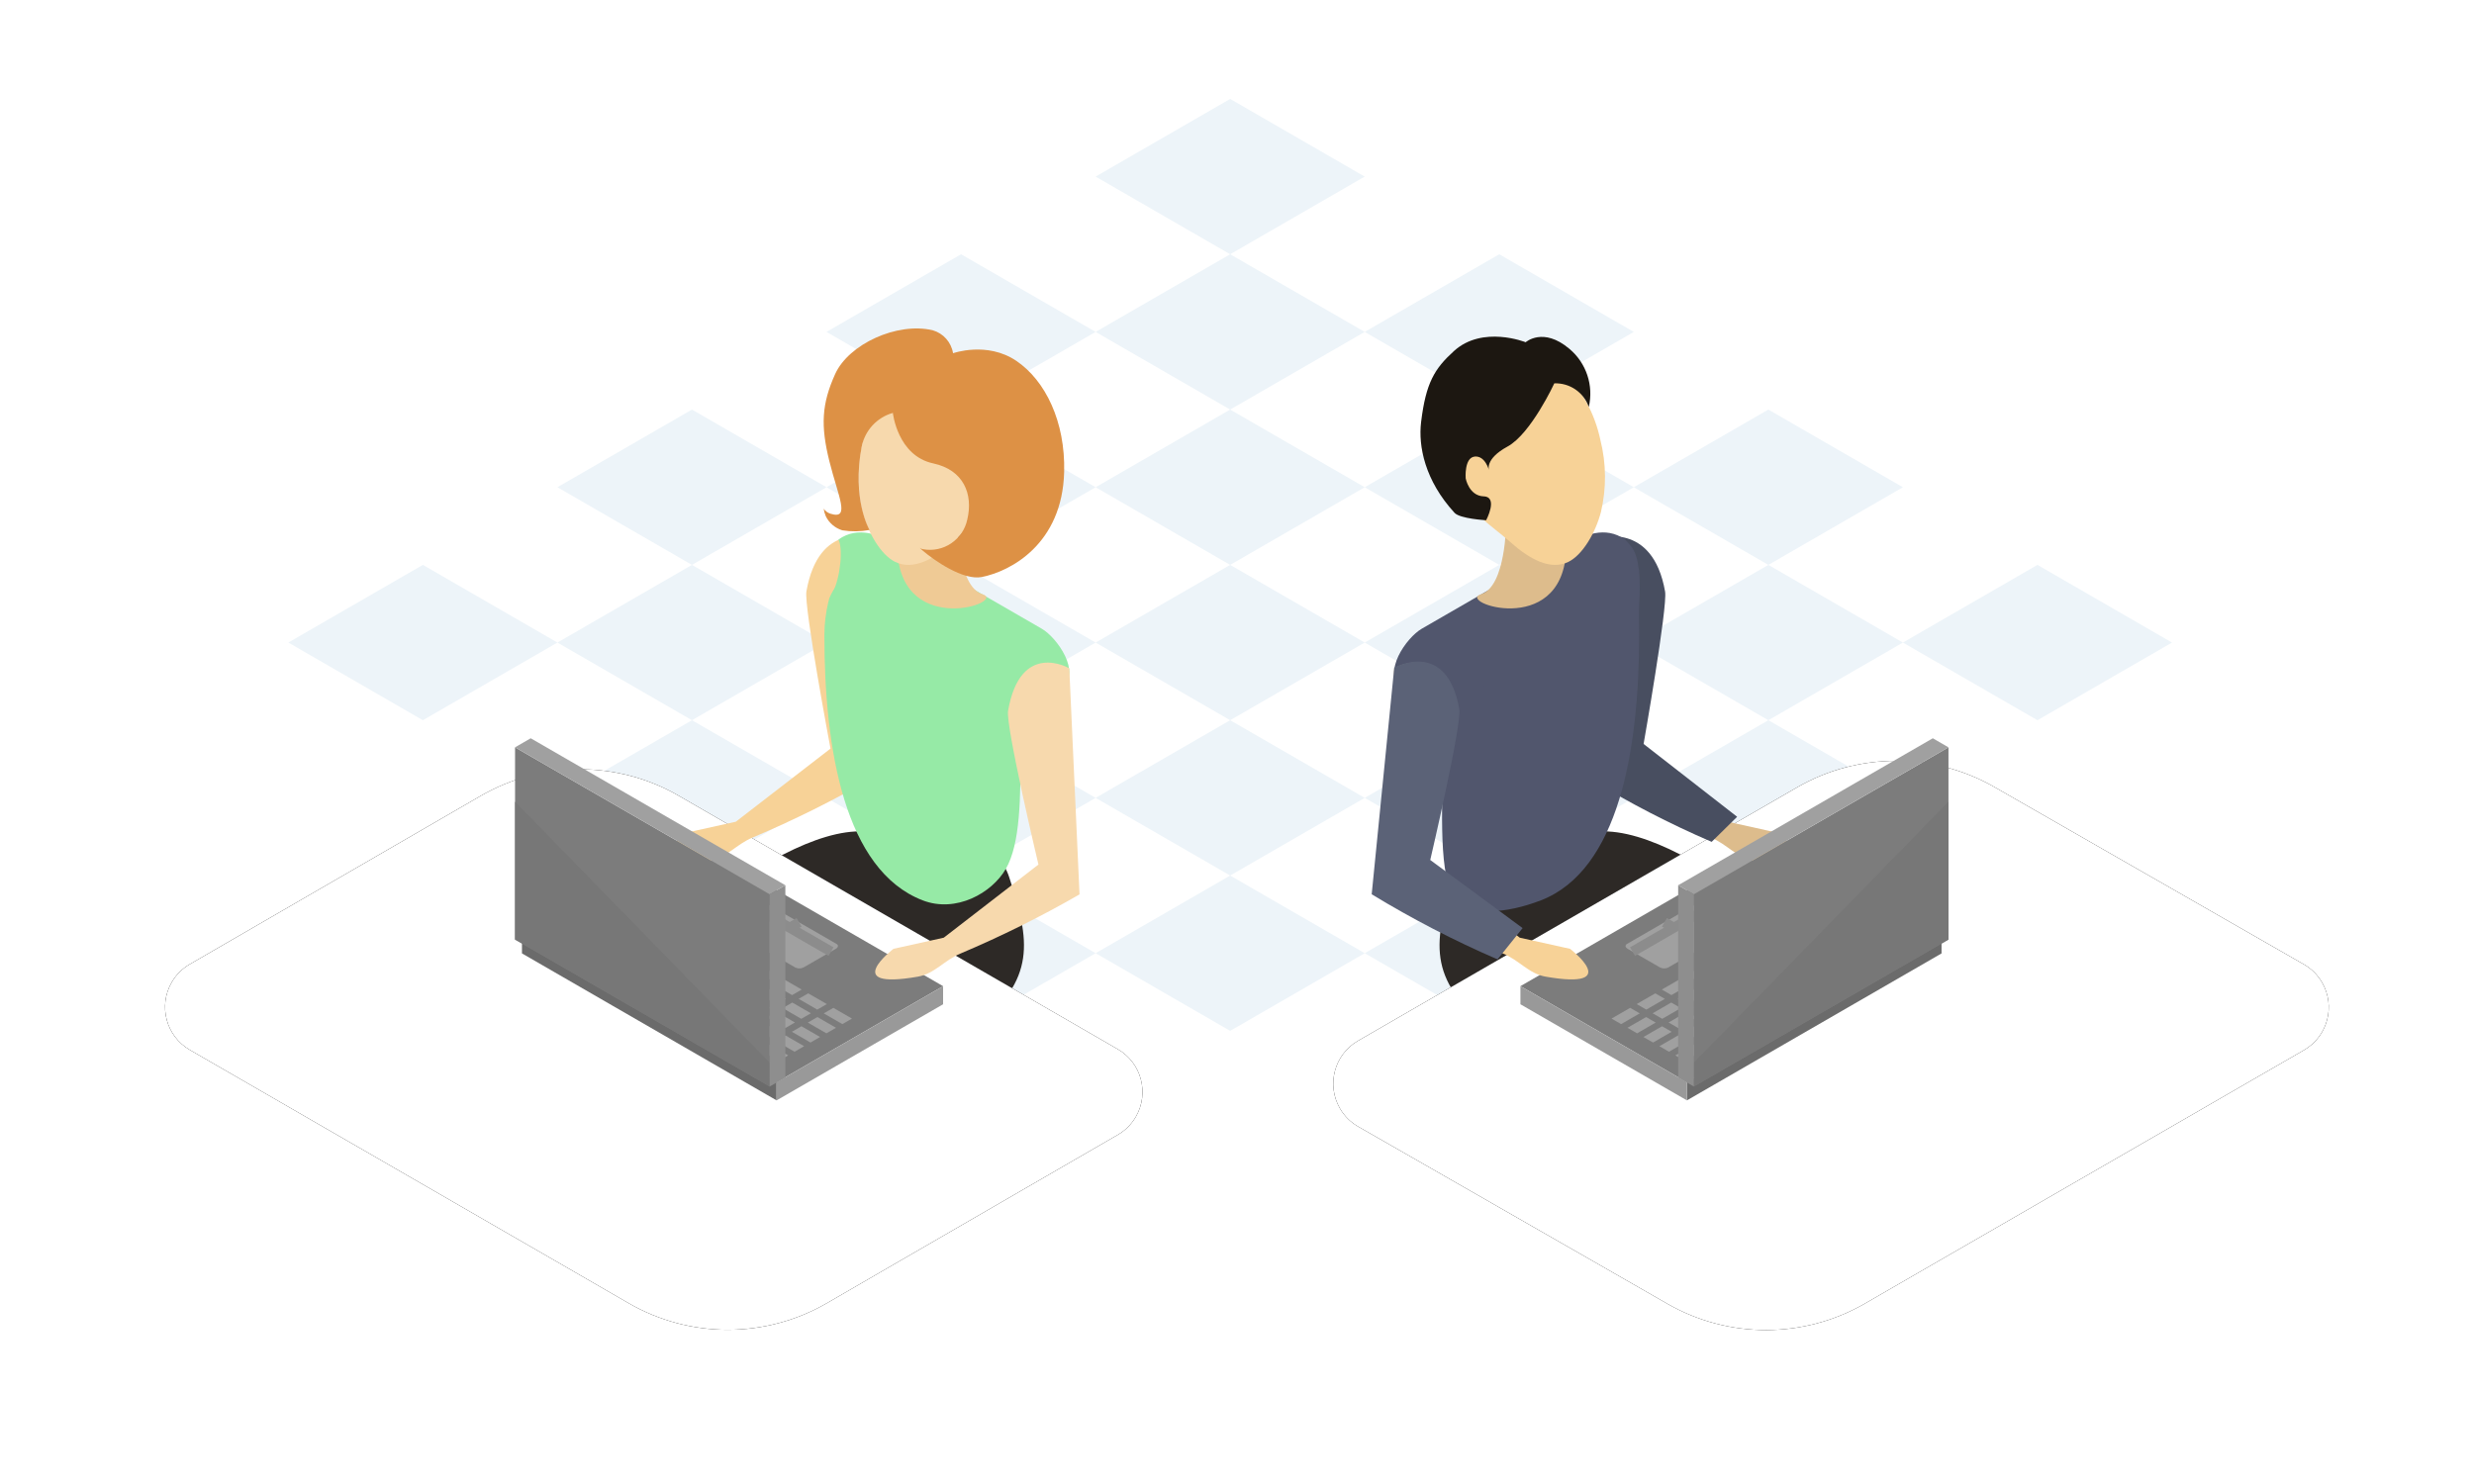 <svg width="250" height="150" viewBox="0 0 250 150" xmlns="http://www.w3.org/2000/svg" xmlns:xlink="http://www.w3.org/1999/xlink"><defs><filter x="-11.7%" y="-23.4%" width="123.5%" height="146.9%" filterUnits="objectBoundingBox" id="a"><feOffset in="SourceAlpha" result="shadowOffsetOuter1"/><feGaussianBlur stdDeviation="6" in="shadowOffsetOuter1" result="shadowBlurOuter1"/><feColorMatrix values="0 0 0 0 0.216 0 0 0 0 0.561 0 0 0 0 0.749 0 0 0 0.15 0" in="shadowBlurOuter1"/></filter><filter x="-12%" y="-23.7%" width="123.9%" height="147.4%" filterUnits="objectBoundingBox" id="c"><feOffset in="SourceAlpha" result="shadowOffsetOuter1"/><feGaussianBlur stdDeviation="6" in="shadowOffsetOuter1" result="shadowBlurOuter1"/><feColorMatrix values="0 0 0 0 0.216 0 0 0 0 0.561 0 0 0 0 0.749 0 0 0 0.15 0" in="shadowBlurOuter1"/></filter><path d="M221.117,87.474 L189.853,69.554 C183.674,66.012 176.076,66.024 169.908,69.585 L125.538,95.202 C123.147,96.583 122.327,99.641 123.708,102.032 C124.15,102.797 124.786,103.431 125.552,103.87 L156.815,121.79 C162.995,125.332 170.593,125.32 176.761,121.759 L221.131,96.142 C223.522,94.761 224.341,91.703 222.961,89.312 C222.519,88.547 221.883,87.913 221.117,87.474 Z" id="b"/><path d="M7.486,87.463 L36.882,70.447 C43.073,66.864 50.707,66.859 56.902,70.436 L101.259,96.046 C103.65,97.427 104.47,100.485 103.089,102.876 C102.651,103.634 102.022,104.265 101.264,104.703 L71.867,121.719 C65.676,125.303 58.042,125.307 51.848,121.73 L7.49,96.121 C5.099,94.74 4.28,91.682 5.66,89.291 C6.098,88.532 6.728,87.902 7.486,87.463 Z" id="d"/></defs><g fill="none" fill-rule="evenodd"><rect width="250" height="150"/><g transform="translate(11.69 10)"><polygon fill="#EDF4F9" fill-rule="nonzero" points="139.811 31.399 126.215 23.549 139.811 15.7 153.407 23.55"/><polygon fill="#EDF4F9" fill-rule="nonzero" points="167.005 47.099 153.408 39.249 167.004 31.399 180.601 39.25"/><polygon fill="#EDF4F9" fill-rule="nonzero" points="194.197 62.799 180.601 54.949 194.197 47.099 207.794 54.949"/><polygon fill="#EDF4F9" fill-rule="nonzero" points="85.426 31.399 71.83 23.549 85.426 15.699 99.022 23.549"/><polygon fill="#EDF4F9" fill-rule="nonzero" points="112.619 31.399 99.022 23.549 112.619 15.7 126.215 23.549"/><polygon fill="#EDF4F9" fill-rule="nonzero" points="112.619 15.7 99.022 7.85 112.619 0 126.215 7.85"/><polygon fill="#EDF4F9" fill-rule="nonzero" points="112.619 47.099 99.023 39.249 112.619 31.399 126.215 39.249"/><polygon fill="#EDF4F9" fill-rule="nonzero" points="139.812 47.099 126.215 39.249 139.811 31.399 153.408 39.249"/><polygon fill="#EDF4F9" fill-rule="nonzero" points="139.812 62.799 126.216 54.949 139.812 47.099 153.409 54.949"/><polygon fill="#EDF4F9" fill-rule="nonzero" points="167.005 62.799 153.409 54.949 167.005 47.099 180.601 54.949"/><polygon fill="#EDF4F9" fill-rule="nonzero" points="167.005 78.499 153.409 70.648 167.005 62.799 180.601 70.649"/><polygon fill="#EDF4F9" fill-rule="nonzero" points="58.234 47.099 44.638 39.248 58.234 31.399 71.83 39.248"/><polygon fill="#EDF4F9" fill-rule="nonzero" points="85.427 47.099 71.83 39.248 85.426 31.399 99.023 39.249"/><polygon fill="#EDF4F9" fill-rule="nonzero" points="85.427 62.798 71.831 54.948 85.427 47.099 99.024 54.949"/><polygon fill="#EDF4F9" fill-rule="nonzero" points="112.619 62.798 99.024 54.949 112.619 47.099 126.216 54.949"/><polygon fill="#EDF4F9" fill-rule="nonzero" points="112.62 78.498 99.024 70.648 112.619 62.798 126.216 70.648"/><polygon fill="#EDF4F9" fill-rule="nonzero" points="139.813 78.498 126.216 70.648 139.812 62.799 153.409 70.648"/><polygon fill="#EDF4F9" fill-rule="nonzero" points="139.813 94.198 126.217 86.348 139.813 78.498 153.409 86.348"/><polygon fill="#EDF4F9" fill-rule="nonzero" points="31.042 62.798 17.446 54.947 31.042 47.098 44.638 54.948"/><polygon fill="#EDF4F9" fill-rule="nonzero" points="58.234 62.798 44.638 54.948 58.234 47.099 71.831 54.948"/><polygon fill="#EDF4F9" fill-rule="nonzero" points="58.235 78.497 44.638 70.648 58.234 62.798 71.831 70.648"/><polygon fill="#EDF4F9" fill-rule="nonzero" points="85.428 78.498 71.831 70.648 85.427 62.798 99.024 70.648"/><polygon fill="#EDF4F9" fill-rule="nonzero" points="85.428 94.198 71.832 86.347 85.428 78.498 99.024 86.347"/><polygon fill="#EDF4F9" fill-rule="nonzero" points="112.621 94.198 99.024 86.347 112.62 78.498 126.217 86.348"/><path d="M163.768,93.267 C159.004,96.324 155.317,98.973 155.97,99.99 C156.623,101.008 161.368,100.009 166.133,96.952 C170.897,93.895 174.134,90.714 173.481,89.696 C172.828,88.679 168.532,90.21 163.768,93.267 Z" fill="#000" fill-rule="nonzero"/><path d="M149.88,74.045 C149.88,74.045 137.426,72.099 135.282,78.63 C133.139,85.16 132.512,88.89 138.718,93.988 C144.924,99.086 159.486,100.978 159.486,100.978 C159.486,100.978 159.032,99.161 167.513,94.096 C172.988,90.826 176.378,90.34 176.378,90.34 C176.378,90.34 159.499,73.494 149.88,74.045 Z" fill="#2D2926" fill-rule="nonzero"/><use fill="#000" filter="url(#a)" xlink:href="#b"/><use fill="#FFF" xlink:href="#b"/><polygon fill="#7C7C7C" fill-rule="nonzero" points="158.774 99.391 184.505 84.536 167.682 74.823 141.951 89.678"/><polygon fill="#A0A0A0" fill-rule="nonzero" points="172.448 81.784 174.329 80.699 173.359 80.139 171.479 81.225"/><polygon fill="#A0A0A0" fill-rule="nonzero" points="169.908 83.25 171.788 82.165 170.819 81.605 168.939 82.691"/><polygon fill="#A0A0A0" fill-rule="nonzero" points="167.368 84.717 169.249 83.632 168.279 83.072 166.398 84.158"/><polygon fill="#A0A0A0" fill-rule="nonzero" points="164.828 86.184 166.708 85.098 165.739 84.538 163.859 85.624"/><polygon fill="#A0A0A0" fill-rule="nonzero" points="162.288 87.65 164.168 86.564 163.199 86.004 161.319 87.09"/><polygon fill="#A0A0A0" fill-rule="nonzero" points="159.748 89.117 161.628 88.031 160.659 87.471 158.778 88.557"/><polygon fill="#A0A0A0" fill-rule="nonzero" points="157.208 90.583 159.088 89.497 158.119 88.938 156.239 90.023"/><polygon fill="#A0A0A0" fill-rule="nonzero" points="154.668 92.05 156.548 90.964 155.579 90.405 153.698 91.49"/><polygon fill="#A0A0A0" fill-rule="nonzero" points="152.127 93.516 154.008 92.43 153.038 91.871 151.158 92.956"/><path d="M156.868,87.803 L164.432,83.436 C164.651,83.309 164.624,83.089 164.371,82.943 L161.139,81.077 C160.876,80.931 160.56,80.918 160.286,81.042 L152.722,85.409 C152.503,85.535 152.531,85.755 152.783,85.901 L156.015,87.767 C156.278,87.914 156.595,87.927 156.868,87.803 Z" fill="#A0A0A0" fill-rule="nonzero"/><polygon fill="#A0A0A0" fill-rule="nonzero" points="174.06 82.714 175.94 81.629 174.971 81.069 173.091 82.155"/><polygon fill="#A0A0A0" fill-rule="nonzero" points="171.52 84.181 173.4 83.096 172.431 82.536 170.55 83.622"/><polygon fill="#A0A0A0" fill-rule="nonzero" points="168.98 85.647 170.86 84.562 169.891 84.002 168.011 85.088"/><polygon fill="#A0A0A0" fill-rule="nonzero" points="166.44 87.114 168.32 86.029 167.351 85.469 165.47 86.555"/><polygon fill="#A0A0A0" fill-rule="nonzero" points="163.899 88.581 165.78 87.495 164.81 86.935 162.93 88.021"/><polygon fill="#A0A0A0" fill-rule="nonzero" points="161.36 90.047 163.24 88.961 162.271 88.402 160.39 89.487"/><polygon fill="#A0A0A0" fill-rule="nonzero" points="158.82 91.514 160.7 90.428 159.73 89.868 157.85 90.954"/><polygon fill="#A0A0A0" fill-rule="nonzero" points="156.279 92.98 158.16 91.894 157.19 91.335 155.31 92.42"/><polygon fill="#A0A0A0" fill-rule="nonzero" points="153.74 94.447 155.62 93.361 154.65 92.802 152.77 93.887"/><polygon fill="#A0A0A0" fill-rule="nonzero" points="175.671 83.645 177.552 82.559 176.582 82 174.702 83.085"/><polygon fill="#A0A0A0" fill-rule="nonzero" points="173.132 85.111 175.012 84.026 174.043 83.466 172.162 84.552"/><polygon fill="#A0A0A0" fill-rule="nonzero" points="170.591 86.578 172.472 85.493 171.502 84.933 169.622 86.019"/><polygon fill="#A0A0A0" fill-rule="nonzero" points="168.051 88.044 169.932 86.959 168.962 86.399 167.082 87.485"/><polygon fill="#A0A0A0" fill-rule="nonzero" points="165.512 89.511 167.392 88.426 166.422 87.866 164.542 88.952"/><polygon fill="#A0A0A0" fill-rule="nonzero" points="162.971 90.978 164.852 89.892 163.882 89.332 162.002 90.418"/><polygon fill="#A0A0A0" fill-rule="nonzero" points="160.431 92.444 162.311 91.359 161.342 90.799 159.462 91.884"/><polygon fill="#A0A0A0" fill-rule="nonzero" points="157.891 93.911 159.772 92.825 158.802 92.265 156.922 93.351"/><polygon fill="#A0A0A0" fill-rule="nonzero" points="155.351 95.377 157.231 94.291 156.262 93.732 154.381 94.817"/><polygon fill="#A0A0A0" fill-rule="nonzero" points="177.284 84.576 179.164 83.49 178.194 82.93 176.314 84.016"/><polygon fill="#A0A0A0" fill-rule="nonzero" points="174.743 86.042 176.624 84.956 175.654 84.397 173.774 85.482"/><polygon fill="#A0A0A0" fill-rule="nonzero" points="172.203 87.508 174.083 86.423 173.114 85.864 171.234 86.949"/><polygon fill="#A0A0A0" fill-rule="nonzero" points="169.663 88.975 171.544 87.89 170.574 87.33 168.694 88.416"/><polygon fill="#A0A0A0" fill-rule="nonzero" points="167.123 90.441 169.003 89.356 168.034 88.796 166.154 89.882"/><polygon fill="#A0A0A0" fill-rule="nonzero" points="164.583 91.908 166.463 90.823 165.494 90.263 163.614 91.349"/><polygon fill="#A0A0A0" fill-rule="nonzero" points="162.043 93.375 163.923 92.289 162.954 91.729 161.073 92.815"/><polygon fill="#A0A0A0" fill-rule="nonzero" points="159.503 94.842 161.383 93.756 160.414 93.196 158.534 94.282"/><polygon fill="#A0A0A0" fill-rule="nonzero" points="156.963 96.308 158.843 95.222 157.874 94.662 155.993 95.748"/><polygon fill="#A0A0A0" fill-rule="nonzero" points="178.895 85.506 180.775 84.42 179.806 83.861 177.926 84.946"/><polygon fill="#A0A0A0" fill-rule="nonzero" points="176.355 86.973 178.235 85.887 177.266 85.327 175.386 86.413"/><polygon fill="#A0A0A0" fill-rule="nonzero" points="173.815 88.439 175.695 87.353 174.726 86.794 172.845 87.879"/><polygon fill="#A0A0A0" fill-rule="nonzero" points="171.275 89.905 173.155 88.82 172.186 88.261 170.306 89.346"/><polygon fill="#A0A0A0" fill-rule="nonzero" points="168.735 91.372 170.615 90.287 169.646 89.727 167.765 90.813"/><polygon fill="#A0A0A0" fill-rule="nonzero" points="166.194 92.838 168.075 91.753 167.105 91.193 165.225 92.279"/><polygon fill="#A0A0A0" fill-rule="nonzero" points="163.655 94.305 165.535 93.22 164.566 92.66 162.685 93.746"/><polygon fill="#A0A0A0" fill-rule="nonzero" points="161.115 95.772 162.995 94.686 162.025 94.126 160.145 95.212"/><polygon fill="#A0A0A0" fill-rule="nonzero" points="158.574 97.239 160.455 96.153 159.485 95.593 157.605 96.679"/><line x1="161.63" y1="81.361" x2="153.275" y2="86.185" stroke="#8C8C8C"/><line x1="156.504" y1="83.225" x2="157.453" y2="83.773" stroke="#8C8C8C"/><polygon fill="#6B6B6B" fill-rule="nonzero" points="158.775 101.224 184.506 86.368 184.506 84.54 158.775 99.395"/><polygon fill="#999" fill-rule="nonzero" points="141.951 91.51 158.775 101.224 158.775 99.395 141.951 89.682"/><path d="M149.3,44.415 L149.176,68.682 C153.058,70.919 157.074,72.915 161.201,74.659 C162.839,75.33 163.819,76.703 165.505,76.997 C173.471,78.384 167.977,74.185 167.977,74.185 L162.895,73.058 L153.327,65.666 C153.327,65.666 156.03,51.303 155.761,49.772 C154.501,42.591 149.3,44.415 149.3,44.415 Z" fill="#DDBC8C" fill-rule="nonzero"/><path d="M163.849,72.559 L154.397,65.198 C154.397,65.198 156.838,51.324 156.569,49.793 C155.309,42.612 149.811,44.408 149.811,44.408 L148.927,68.698 C152.884,71.124 157.011,73.261 161.275,75.093 L163.849,72.559 Z" fill="#484E60" fill-rule="nonzero"/><path d="M153.946,54.217 C153.946,52.859 153.905,52.239 153.955,50.979 C154.025,49.871 154.023,48.76 153.946,47.653 C153.813,46.831 152.39,46.997 152.023,46.919 C150.907,46.68 149.448,49.471 144.035,52.596 C134.641,58.019 134.123,54.032 134.123,65.662 C134.123,70.586 133.596,77.804 135.09,80.393 C136.492,82.821 140.637,82.318 144.035,80.998 C151.866,77.955 153.946,65.848 153.946,54.217 Z" fill="#51566D" fill-rule="nonzero"/><path d="M136.486,60.409 L153.486,50.593 C154.075,48.786 154.137,46.42 153.05,45.106 L152.523,44.534 C150.496,43.103 148.342,44.103 146.781,45.004 L131.981,53.549 C130.42,54.45 127.932,58.015 129.96,59.446 L129.96,59.446 C131.988,60.877 134.925,61.31 136.486,60.409 Z" fill="#51566D" fill-rule="nonzero"/><path d="M129.198,57.555 L128.164,80.403 C132.046,82.64 136.062,84.636 140.189,86.38 C141.827,87.051 142.807,88.424 144.492,88.718 C152.458,90.105 146.965,85.905 146.965,85.905 L141.883,84.779 L132.315,77.387 C132.315,77.387 135.652,63.364 135.383,61.833 C134.123,54.652 129.198,57.555 129.198,57.555 Z" fill="#F7D297" fill-rule="nonzero"/><path d="M142.17,83.81 L132.838,76.926 C132.838,76.926 136.043,63.219 135.774,61.688 C134.514,54.507 129.198,57.485 129.198,57.485 L126.921,80.393 C131.002,82.877 135.251,85.076 139.636,86.973 L142.17,83.81 Z" fill="#5B6277" fill-rule="nonzero"/><path d="M140.507,42.823 C140.507,42.823 140.495,49.287 137.971,50.064 C135.446,50.841 145.944,54.49 146.561,45.89 C147.178,37.29 141.749,41.502 141.749,41.502 L140.507,42.823 Z" fill="#DDBC8C" fill-rule="nonzero"/><path d="M137.554,30.542 C136.92,32.974 134.734,36.169 135.452,38.778 C136.171,41.386 139.18,43.223 140.91,44.771 C142.857,46.512 144.955,47.678 146.785,46.799 C148.209,46.115 149.533,43.878 150.088,41.749 C150.652,39.357 150.632,36.865 150.032,34.481 C149.462,31.765 148.1,29.279 146.119,27.336 C142.657,24.241 138.823,25.676 137.554,30.542 Z" fill="#F7D297" fill-rule="nonzero"/><path d="M145.374,28.749 C145.374,28.749 143.014,33.844 140.655,35.131 C138.295,36.418 138.778,37.544 138.778,37.544 C138.778,37.544 138.402,36.043 137.33,36.15 C136.257,36.257 136.418,38.349 136.418,38.349 C136.418,38.349 136.74,40.118 138.241,40.172 C139.743,40.226 138.487,42.585 138.487,42.585 C138.487,42.585 135.847,42.439 135.292,41.835 C132.288,38.563 131.618,35.089 131.913,32.664 C132.396,28.695 133.266,27.267 135.238,25.478 C138.134,22.85 142.478,24.593 142.478,24.593 C142.478,24.593 144.248,23.011 146.902,25.263 C148.61,26.695 149.367,28.966 148.859,31.136 C148.35,29.66 146.935,28.691 145.374,28.749 Z" fill="#1C1711" fill-rule="nonzero"/><polygon fill="#7C7C7C" fill-rule="nonzero" points="159.474 99.824 185.205 84.968 185.205 65.541 159.474 80.397"/><polygon fill="#777" fill-rule="nonzero" points="159.474 99.824 185.205 84.968 185.205 71.033 159.474 97.409"/><polygon fill="#A0A0A0" fill-rule="nonzero" points="159.474 80.393 185.205 65.538 183.622 64.623 157.891 79.479"/><polygon fill="#8E8E8E" fill-rule="nonzero" points="157.891 79.483 157.891 98.909 159.474 99.823 159.474 80.397"/><path d="M61.793,93.267 C66.557,96.324 70.244,98.973 69.591,99.99 C68.938,101.008 64.192,100.009 59.428,96.952 C54.664,93.895 51.427,90.714 52.08,89.696 C52.733,88.679 57.029,90.21 61.793,93.267 Z" fill="#000" fill-rule="nonzero"/><path d="M75.68,74.045 C75.68,74.045 88.135,72.099 90.278,78.63 C92.422,85.16 93.048,88.89 86.842,93.988 C80.636,99.086 66.075,100.978 66.075,100.978 C66.075,100.978 66.528,99.161 58.048,94.096 C52.573,90.826 49.182,90.34 49.182,90.34 C49.182,90.34 66.061,73.494 75.68,74.045 Z" fill="#2D2926" fill-rule="nonzero"/><use fill="#000" filter="url(#c)" xlink:href="#d"/><use fill="#FFF" xlink:href="#d"/><polygon fill="#7C7C7C" fill-rule="nonzero" points="66.786 99.391 41.056 84.536 57.879 74.823 83.61 89.678"/><polygon fill="#A0A0A0" fill-rule="nonzero" points="53.113 81.784 51.232 80.699 52.202 80.139 54.082 81.225"/><polygon fill="#A0A0A0" fill-rule="nonzero" points="55.652 83.25 53.773 82.165 54.742 81.605 56.622 82.691"/><polygon fill="#A0A0A0" fill-rule="nonzero" points="58.193 84.717 56.312 83.632 57.282 83.072 59.162 84.158"/><polygon fill="#A0A0A0" fill-rule="nonzero" points="60.733 86.184 58.853 85.098 59.822 84.538 61.702 85.624"/><polygon fill="#A0A0A0" fill-rule="nonzero" points="63.273 87.65 61.393 86.564 62.362 86.004 64.242 87.09"/><polygon fill="#A0A0A0" fill-rule="nonzero" points="65.813 89.117 63.933 88.031 64.902 87.471 66.783 88.557"/><polygon fill="#A0A0A0" fill-rule="nonzero" points="68.353 90.583 66.473 89.497 67.442 88.938 69.322 90.023"/><polygon fill="#A0A0A0" fill-rule="nonzero" points="70.893 92.05 69.013 90.964 69.982 90.405 71.863 91.49"/><polygon fill="#A0A0A0" fill-rule="nonzero" points="73.433 93.516 71.553 92.43 72.523 91.871 74.403 92.956"/><path d="M68.692,87.803 L61.128,83.436 C60.91,83.309 60.937,83.089 61.19,82.943 L64.422,81.077 C64.684,80.931 65.001,80.918 65.275,81.042 L72.839,85.409 C73.057,85.535 73.03,85.755 72.777,85.901 L69.545,87.767 C69.283,87.914 68.966,87.927 68.692,87.803 Z" fill="#A0A0A0" fill-rule="nonzero"/><polygon fill="#A0A0A0" fill-rule="nonzero" points="51.501 82.714 49.62 81.629 50.59 81.069 52.47 82.155"/><polygon fill="#A0A0A0" fill-rule="nonzero" points="54.041 84.181 52.161 83.096 53.13 82.536 55.011 83.622"/><polygon fill="#A0A0A0" fill-rule="nonzero" points="56.581 85.647 54.701 84.562 55.67 84.002 57.55 85.088"/><polygon fill="#A0A0A0" fill-rule="nonzero" points="59.121 87.114 57.241 86.029 58.21 85.469 60.091 86.555"/><polygon fill="#A0A0A0" fill-rule="nonzero" points="61.661 88.581 59.781 87.495 60.751 86.935 62.631 88.021"/><polygon fill="#A0A0A0" fill-rule="nonzero" points="64.201 90.047 62.321 88.961 63.29 88.402 65.171 89.487"/><polygon fill="#A0A0A0" fill-rule="nonzero" points="66.741 91.514 64.861 90.428 65.83 89.868 67.711 90.954"/><polygon fill="#A0A0A0" fill-rule="nonzero" points="69.282 92.98 67.401 91.894 68.371 91.335 70.251 92.42"/><polygon fill="#A0A0A0" fill-rule="nonzero" points="71.821 94.447 69.941 93.361 70.91 92.802 72.791 93.887"/><polygon fill="#A0A0A0" fill-rule="nonzero" points="49.889 83.645 48.009 82.559 48.979 82 50.858 83.085"/><polygon fill="#A0A0A0" fill-rule="nonzero" points="52.429 85.111 50.549 84.026 51.518 83.466 53.399 84.552"/><polygon fill="#A0A0A0" fill-rule="nonzero" points="54.969 86.578 53.089 85.493 54.058 84.933 55.939 86.019"/><polygon fill="#A0A0A0" fill-rule="nonzero" points="57.51 88.044 55.629 86.959 56.599 86.399 58.479 87.485"/><polygon fill="#A0A0A0" fill-rule="nonzero" points="60.049 89.511 58.169 88.426 59.138 87.866 61.019 88.952"/><polygon fill="#A0A0A0" fill-rule="nonzero" points="62.59 90.978 60.709 89.892 61.679 89.332 63.559 90.418"/><polygon fill="#A0A0A0" fill-rule="nonzero" points="65.13 92.444 63.25 91.359 64.219 90.799 66.099 91.884"/><polygon fill="#A0A0A0" fill-rule="nonzero" points="67.67 93.911 65.789 92.825 66.759 92.265 68.639 93.351"/><polygon fill="#A0A0A0" fill-rule="nonzero" points="70.21 95.377 68.33 94.291 69.299 93.732 71.179 94.817"/><polygon fill="#A0A0A0" fill-rule="nonzero" points="48.277 84.576 46.397 83.49 47.366 82.93 49.247 84.016"/><polygon fill="#A0A0A0" fill-rule="nonzero" points="50.818 86.042 48.937 84.956 49.907 84.397 51.787 85.482"/><polygon fill="#A0A0A0" fill-rule="nonzero" points="53.357 87.508 51.478 86.423 52.447 85.864 54.327 86.949"/><polygon fill="#A0A0A0" fill-rule="nonzero" points="55.898 88.975 54.017 87.89 54.987 87.33 56.867 88.416"/><polygon fill="#A0A0A0" fill-rule="nonzero" points="58.438 90.441 56.558 89.356 57.527 88.796 59.407 89.882"/><polygon fill="#A0A0A0" fill-rule="nonzero" points="60.978 91.908 59.098 90.823 60.067 90.263 61.947 91.349"/><polygon fill="#A0A0A0" fill-rule="nonzero" points="63.518 93.375 61.637 92.289 62.607 91.729 64.488 92.815"/><polygon fill="#A0A0A0" fill-rule="nonzero" points="66.058 94.842 64.178 93.756 65.147 93.196 67.027 94.282"/><polygon fill="#A0A0A0" fill-rule="nonzero" points="68.598 96.308 66.718 95.222 67.687 94.662 69.568 95.748"/><polygon fill="#A0A0A0" fill-rule="nonzero" points="46.666 85.506 44.786 84.42 45.755 83.861 47.635 84.946"/><polygon fill="#A0A0A0" fill-rule="nonzero" points="49.206 86.973 47.325 85.887 48.295 85.327 50.175 86.413"/><polygon fill="#A0A0A0" fill-rule="nonzero" points="51.746 88.439 49.866 87.353 50.835 86.794 52.716 87.879"/><polygon fill="#A0A0A0" fill-rule="nonzero" points="54.286 89.905 52.406 88.82 53.375 88.261 55.255 89.346"/><polygon fill="#A0A0A0" fill-rule="nonzero" points="56.826 91.372 54.946 90.287 55.915 89.727 57.796 90.813"/><polygon fill="#A0A0A0" fill-rule="nonzero" points="59.366 92.838 57.486 91.753 58.456 91.193 60.336 92.279"/><polygon fill="#A0A0A0" fill-rule="nonzero" points="61.906 94.305 60.026 93.22 60.995 92.66 62.875 93.746"/><polygon fill="#A0A0A0" fill-rule="nonzero" points="64.446 95.772 62.566 94.686 63.535 94.126 65.416 95.212"/><polygon fill="#A0A0A0" fill-rule="nonzero" points="66.987 97.239 65.106 96.153 66.076 95.593 67.956 96.679"/><line x1="63.93" y1="81.361" x2="72.286" y2="86.185" stroke="#8C8C8C"/><line x1="69.057" y1="83.225" x2="68.108" y2="83.773" stroke="#8C8C8C"/><polygon fill="#6B6B6B" fill-rule="nonzero" points="66.786 101.224 41.055 86.368 41.055 84.54 66.786 99.395"/><polygon fill="#999" fill-rule="nonzero" points="83.61 91.51 66.786 101.224 66.786 99.395 83.61 89.682"/><polygon fill="#1C1711" fill-rule="nonzero" points="91.003 36.839 87.603 37.801 84.754 43.466 84.582 45.984 89.698 45.452"/><path d="M76.261,44.415 L76.385,68.682 C72.503,70.919 68.487,72.915 64.359,74.659 C62.721,75.33 61.742,76.703 60.056,76.997 C52.09,78.384 57.584,74.185 57.584,74.185 L62.666,73.058 L72.234,65.666 C72.234,65.666 69.531,51.303 69.8,49.772 C71.06,42.591 76.261,44.415 76.261,44.415 Z" fill="#F7D297" fill-rule="nonzero"/><path d="M71.614,54.217 C71.616,53.063 71.754,51.912 72.027,50.79 C72.286,49.699 73.141,48.978 73.24,48.372 C73.374,47.549 73.171,46.998 73.538,46.919 C74.653,46.68 76.113,49.471 81.526,52.596 C90.919,58.019 91.438,54.032 91.438,65.662 C91.438,70.586 91.44,75.243 89.945,77.833 C88.544,80.26 84.924,82.318 81.526,80.998 C73.695,77.955 71.614,65.848 71.614,54.217 Z" fill="#96EAA6" fill-rule="nonzero"/><path d="M89.075,60.409 L72.075,50.593 C73.09,49.169 73.483,46.205 73.162,44.878 L73.037,44.534 C75.065,43.103 77.219,44.103 78.78,45.004 L93.58,53.549 C95.141,54.45 97.628,58.015 95.601,59.446 L95.601,59.446 C93.573,60.877 90.636,61.31 89.075,60.409 Z" fill="#96EAA6" fill-rule="nonzero"/><path d="M96.363,57.555 L97.397,80.403 C93.515,82.64 89.499,84.636 85.372,86.38 C83.734,87.051 82.754,88.424 81.068,88.718 C73.103,90.105 78.596,85.905 78.596,85.905 L83.678,84.779 L93.246,77.387 C93.246,77.387 89.909,63.364 90.178,61.833 C91.438,54.652 96.363,57.555 96.363,57.555 Z" fill="#F7D9AD" fill-rule="nonzero"/><path d="M85.054,42.823 C85.054,42.823 85.066,49.287 87.59,50.064 C90.114,50.841 79.617,54.49 79,45.89 C78.383,37.29 83.812,41.502 83.812,41.502 L85.054,42.823 Z" fill="#EFCA95" fill-rule="nonzero"/><path d="M88.006,30.542 C88.641,32.974 89.134,36.12 88.416,38.728 C87.793,41.073 86.481,43.178 84.651,44.771 C82.704,46.512 80.606,47.678 78.776,46.799 C77.352,46.115 76.028,43.878 75.472,41.749 C74.909,39.357 74.929,36.865 75.529,34.481 C76.099,31.765 77.461,29.279 79.442,27.336 C82.903,24.241 86.738,25.676 88.006,30.542 Z" fill="#F7D9AD" fill-rule="nonzero"/><path d="M78.535,31.735 C78.535,31.735 78.995,36.068 82.613,36.839 C85.673,37.492 86.673,39.936 86.055,42.513 C85.622,44.56 83.638,45.891 81.579,45.513 C81.463,45.494 81.354,45.448 81.258,45.38 C81.258,45.38 81.376,45.504 81.514,45.623 C82.702,46.646 85.631,48.692 87.523,48.322 C90.408,47.758 95.661,45.006 95.844,37.698 C95.971,32.636 93.955,28.462 91.003,26.47 C88.051,24.479 84.616,25.703 84.616,25.703 C84.438,24.595 83.635,23.69 82.556,23.38 C78.951,22.533 74.067,24.788 72.702,27.809 C71.337,30.831 71.226,33.028 72.118,36.616 C73.011,40.204 74.282,42.573 72.221,41.921 C71.946,41.833 71.708,41.655 71.543,41.417 C71.582,41.682 71.655,41.94 71.759,42.186 C72.095,42.87 72.7,43.383 73.429,43.603 C74.34,43.747 75.269,43.735 76.176,43.568 C76.176,43.568 74.367,40.471 75.384,35.158 C75.704,33.513 76.923,32.189 78.535,31.735 Z" fill="#DD9145" fill-rule="nonzero"/><polygon fill="#7C7C7C" fill-rule="nonzero" points="66.087 99.824 40.356 84.968 40.356 65.541 66.087 80.397"/><polygon fill="#777" fill-rule="nonzero" points="66.087 99.824 40.356 84.968 40.356 71.033 66.087 97.409"/><polygon fill="#A0A0A0" fill-rule="nonzero" points="66.086 80.393 40.356 65.538 41.939 64.623 67.67 79.479"/><polygon fill="#8E8E8E" fill-rule="nonzero" points="67.67 79.483 67.67 98.909 66.086 99.823 66.086 80.397"/></g></g></svg>